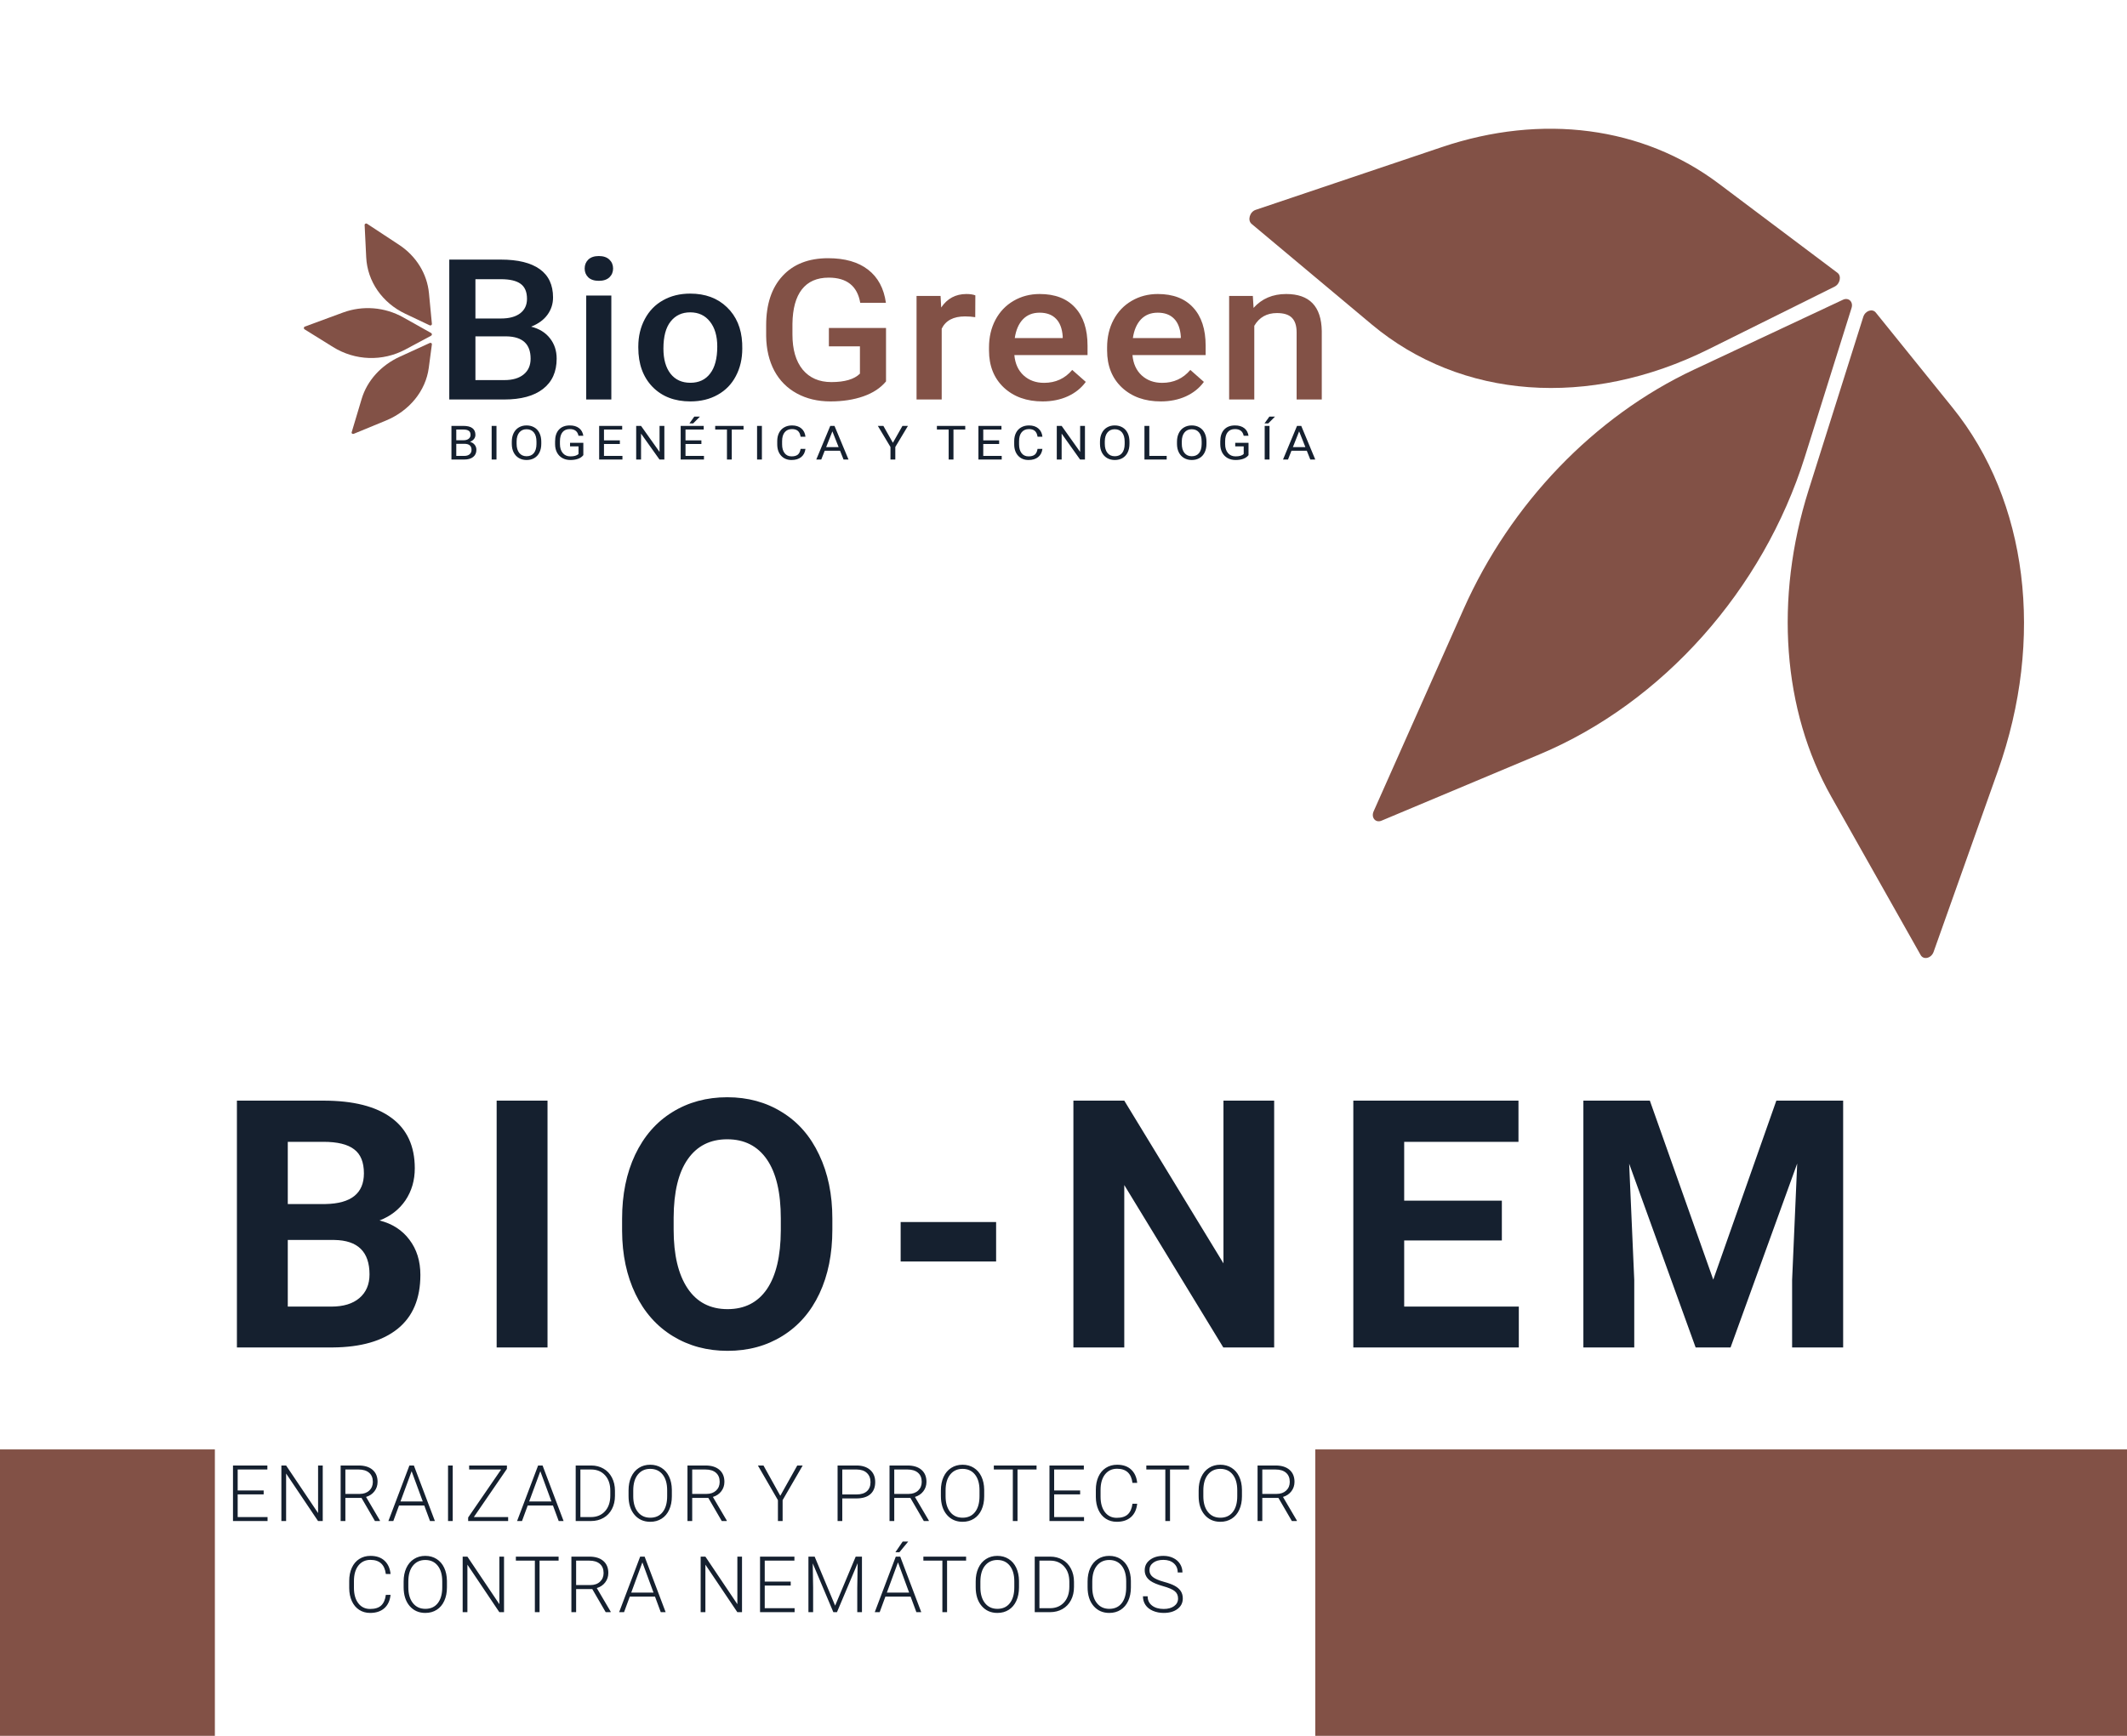 <svg width="980" height="800" viewBox="0 0 980 800" fill="none" xmlns="http://www.w3.org/2000/svg">
<g clip-path="url(#clip0_133_24)">
<path d="M988 668H606V801H988V668Z" fill="#825146"/>
<path d="M99 668H0V801H99V668Z" fill="#825146"/>
<path d="M853.094 141.914L831.582 210.514C812.335 271.896 766.028 323.864 709.409 347.632L636.52 378.227C633.788 379.375 631.612 376.793 632.889 373.921L674.335 280.72C695.986 232.032 734.594 191.878 780.429 170.376L849.14 138.142C851.71 136.936 853.977 139.099 853.094 141.914Z" fill="#825146"/>
<path d="M845.287 132.096L787.274 160.928C732.103 188.349 673.206 184.011 631.97 149.488L576.668 103.191C574.679 101.526 575.799 97.641 578.534 96.719L664.339 67.793C710.534 52.221 756.924 58.33 791.859 84.589L846.597 125.731C848.555 127.201 847.804 130.844 845.287 132.096Z" fill="#825146"/>
<path d="M864.245 144.036L899.68 187.947C934.277 230.821 942.167 294.334 920.478 355.397L890.89 438.698C889.845 441.645 886.264 442.524 884.934 440.162L843.742 367.155C821.291 327.36 817.486 275.999 833.279 225.94L858.495 146.025C859.38 143.219 862.669 142.082 864.245 144.036Z" fill="#825146"/>
<path d="M207 184.116V119.639H230.763C238.604 119.639 244.573 121.1 248.668 124.023C252.764 126.945 254.811 131.3 254.811 137.086C254.811 140.038 253.954 142.695 252.239 145.057C250.525 147.419 248.017 149.249 244.716 150.548C248.462 151.493 251.351 153.279 253.383 155.906C255.446 158.504 256.478 161.634 256.478 165.294C256.478 171.347 254.382 175.996 250.192 179.243C246.033 182.491 240.065 184.116 232.286 184.116H207ZM219.048 155.021V175.17H232.429C236.207 175.17 239.16 174.299 241.287 172.557C243.414 170.815 244.477 168.394 244.477 165.294C244.477 158.593 240.795 155.168 233.43 155.021H219.048ZM219.048 146.784H230.858C234.604 146.784 237.525 146.002 239.62 144.437C241.747 142.843 242.81 140.599 242.81 137.706C242.81 134.518 241.826 132.215 239.858 130.798C237.921 129.381 234.89 128.672 230.763 128.672H219.048V146.784ZM281.667 184.116H270.095V136.2H281.667V184.116ZM269.381 123.757C269.381 122.104 269.936 120.731 271.048 119.639C272.19 118.546 273.81 118 275.905 118C278 118 279.619 118.546 280.762 119.639C281.905 120.731 282.477 122.104 282.477 123.757C282.477 125.381 281.905 126.739 280.762 127.831C279.619 128.894 278 129.425 275.905 129.425C273.81 129.425 272.19 128.894 271.048 127.831C269.936 126.739 269.381 125.381 269.381 123.757ZM294.094 159.715C294.094 155.021 295.094 150.799 297.094 147.05C299.094 143.271 301.904 140.378 305.523 138.37C309.142 136.333 313.301 135.315 317.999 135.315C324.952 135.315 330.587 137.396 334.904 141.559C339.255 145.721 341.603 151.242 341.953 158.121L342 160.645C342 165.368 341.016 169.59 339.048 173.31C337.112 177.03 334.318 179.908 330.667 181.945C327.048 183.983 322.858 185 318.095 185C310.825 185 304.999 182.758 300.618 178.269C296.269 173.753 294.094 167.745 294.094 160.246V159.715ZM305.666 160.645C305.666 165.575 306.761 169.442 308.952 172.247C311.142 175.022 314.19 176.41 318.095 176.41C321.999 176.41 325.032 174.993 327.191 172.159C329.381 169.325 330.476 165.177 330.476 159.715C330.476 154.873 329.349 151.035 327.095 148.201C324.872 145.367 321.841 143.95 317.999 143.95C314.222 143.95 311.221 145.352 308.999 148.157C306.777 150.932 305.666 155.095 305.666 160.645Z" fill="#15202F"/>
<path d="M408.227 175.78C405.715 178.81 402.233 181.103 397.782 182.663C393.331 184.221 388.275 185 382.616 185C376.798 185 371.648 183.78 367.164 181.339C362.681 178.898 359.215 175.412 356.768 170.883C354.351 166.324 353.096 161.015 353 154.956V149.927C353 140.221 355.512 132.647 360.535 127.206C365.558 121.735 372.57 119 381.566 119C389.293 119 395.43 120.765 399.975 124.294C404.522 127.824 407.256 132.912 408.178 139.559H396.351C395.015 131.824 390.167 127.956 381.805 127.956C376.4 127.956 372.282 129.765 369.453 133.383C366.656 136.971 365.209 142.25 365.113 149.221V154.162C365.113 161.103 366.688 166.501 369.835 170.353C373.015 174.177 377.419 176.089 383.045 176.089C389.213 176.089 393.601 174.795 396.208 172.207V159.633H381.901V151.162H408.227V175.78ZM449.334 146.177C447.808 145.941 446.234 145.824 444.613 145.824C439.304 145.824 435.726 147.706 433.882 151.471V184.119H422.293V136.383H433.359L433.645 141.721C436.443 137.574 440.32 135.5 445.28 135.5C446.933 135.5 448.302 135.706 449.383 136.118L449.334 146.177ZM480.379 185C473.036 185 467.073 182.868 462.495 178.603C457.948 174.309 455.675 168.603 455.675 161.486V160.162C455.675 155.397 456.662 151.147 458.633 147.412C460.635 143.647 463.433 140.721 467.026 138.633C470.618 136.544 474.624 135.5 479.044 135.5C486.072 135.5 491.492 137.574 495.307 141.721C499.154 145.868 501.077 151.736 501.077 159.324V163.647H467.359C467.71 167.588 469.124 170.706 471.605 173C474.117 175.295 477.264 176.442 481.047 176.442C486.358 176.442 490.681 174.457 494.018 170.486L500.267 176C498.201 178.853 495.434 181.074 491.968 182.663C488.535 184.221 484.672 185 480.379 185ZM478.997 144.103C475.817 144.103 473.242 145.133 471.27 147.191C469.331 149.25 468.092 152.118 467.551 155.795H489.632V155C489.377 151.412 488.343 148.706 486.532 146.883C484.719 145.03 482.208 144.103 478.997 144.103ZM534.794 185C527.449 185 521.488 182.868 516.91 178.603C512.363 174.309 510.089 168.603 510.089 161.486V160.162C510.089 155.397 511.074 151.147 513.046 147.412C515.049 143.647 517.848 140.721 521.439 138.633C525.032 136.544 529.039 135.5 533.458 135.5C540.484 135.5 545.907 137.574 549.721 141.721C553.567 145.868 555.492 151.736 555.492 159.324V163.647H521.774C522.124 167.588 523.538 170.706 526.017 173C528.53 175.295 531.678 176.442 535.462 176.442C540.77 176.442 545.094 174.457 548.433 170.486L554.681 176C552.614 178.853 549.849 181.074 546.383 182.663C542.948 184.221 539.086 185 534.794 185ZM533.411 144.103C530.231 144.103 527.656 145.133 525.684 147.191C523.746 149.25 522.506 152.118 521.964 155.795H544.045V155C543.792 151.412 542.758 148.706 540.946 146.883C539.133 145.03 536.621 144.103 533.411 144.103ZM577.236 136.383L577.571 141.897C581.386 137.633 586.393 135.5 592.594 135.5C603.339 135.5 608.808 141.191 609 152.574V184.119H597.41V153.191C597.41 150.162 596.695 147.927 595.263 146.486C593.865 145.015 591.56 144.28 588.349 144.28C583.675 144.28 580.193 146.236 577.904 150.147V184.119H566.315V136.383H577.236Z" fill="#825146"/>
<path d="M197.973 149.93L186.767 144.618C176.109 139.567 169.268 129.694 168.727 118.584L168.001 103.685C167.975 103.149 168.64 102.808 169.11 103.117L183.833 112.802C191.76 118.016 196.785 126.152 197.647 135.165L198.997 149.288C199.046 149.793 198.459 150.16 197.973 149.93Z" fill="#825146"/>
<path d="M198.634 154.719L186.845 161.036C176.296 166.689 163.639 166.272 153.448 159.936L140.33 151.78C139.838 151.474 139.911 150.718 140.451 150.519L157.985 144.055C167.145 140.678 177.276 141.491 185.827 146.289L198.644 153.481C199.123 153.75 199.117 154.46 198.634 154.719Z" fill="#825146"/>
<path d="M198.995 158.678L197.552 169.54C196.144 180.144 188.645 189.359 177.783 193.836L162.963 199.942C162.439 200.159 161.875 199.733 162.024 199.236L166.635 183.831C169.148 175.436 175.533 168.369 184.19 164.402L198.012 158.069C198.497 157.846 199.059 158.195 198.995 158.678Z" fill="#825146"/>
<path d="M208 211.788V196.281H213.521C215.354 196.281 216.731 196.629 217.651 197.326C218.579 198.022 219.043 199.05 219.043 200.414C219.043 201.137 218.818 201.78 218.37 202.341C217.922 202.896 217.311 203.324 216.537 203.63C217.45 203.864 218.169 204.312 218.695 204.972C219.228 205.625 219.495 206.406 219.495 207.315C219.495 208.706 219.004 209.799 218.022 210.595C217.04 211.389 215.652 211.788 213.858 211.788H208ZM210.227 204.535V210.116H213.904C214.941 210.116 215.757 209.87 216.352 209.38C216.955 208.883 217.257 208.202 217.257 207.336C217.257 205.469 216.151 204.535 213.939 204.535H210.227ZM210.227 202.896H213.591C214.565 202.896 215.342 202.671 215.923 202.223C216.51 201.777 216.804 201.17 216.804 200.403C216.804 199.551 216.534 198.934 215.992 198.55C215.451 198.16 214.627 197.964 213.521 197.964H210.227V202.896ZM228.754 211.788H226.527V196.281H228.754V211.788ZM249.392 204.535C249.392 206.055 249.113 207.382 248.557 208.517C248 209.647 247.212 210.51 246.191 211.106C245.17 211.701 243.979 212 242.618 212C241.287 212 240.108 211.701 239.08 211.106C238.051 210.502 237.251 209.647 236.679 208.539C236.114 207.425 235.824 206.136 235.809 204.673V203.556C235.809 202.064 236.091 200.748 236.656 199.605C237.22 198.461 238.017 197.589 239.045 196.985C240.081 196.374 241.264 196.069 242.595 196.069C243.948 196.069 245.139 196.37 246.168 196.974C247.203 197.57 248 198.441 248.557 199.583C249.113 200.72 249.392 202.044 249.392 203.556V204.535ZM247.176 203.534C247.176 201.696 246.774 200.285 245.97 199.306C245.166 198.319 244.041 197.826 242.595 197.826C241.187 197.826 240.077 198.319 239.265 199.306C238.461 200.285 238.048 201.648 238.025 203.396V204.535C238.025 206.318 238.431 207.719 239.242 208.742C240.062 209.757 241.187 210.265 242.618 210.265C244.056 210.265 245.17 209.786 245.959 208.827C246.747 207.861 247.153 206.481 247.176 204.684V203.534ZM268.766 209.754C268.193 210.506 267.393 211.07 266.364 211.447C265.344 211.816 264.153 212 262.792 212C261.416 212 260.194 211.706 259.126 211.117C258.059 210.52 257.232 209.676 256.644 208.582C256.064 207.489 255.766 206.221 255.751 204.78V203.427C255.751 201.092 256.343 199.282 257.526 197.997C258.717 196.711 260.387 196.069 262.537 196.069C264.3 196.069 265.719 196.484 266.794 197.315C267.868 198.138 268.526 199.309 268.766 200.829H266.539C266.121 198.778 264.791 197.752 262.548 197.752C261.056 197.752 259.923 198.234 259.15 199.199C258.384 200.158 257.997 201.549 257.99 203.374V204.642C257.99 206.381 258.423 207.766 259.289 208.795C260.155 209.817 261.327 210.329 262.804 210.329C263.638 210.329 264.369 210.243 264.996 210.073C265.622 209.902 266.14 209.616 266.55 209.21V205.728H262.641V204.067H268.766V209.754ZM285.599 204.62H278.28V210.116H286.782V211.788H276.053V196.281H286.666V197.964H278.28V202.948H285.599V204.62ZM306.098 211.788H303.859L295.357 199.839V211.788H293.117V196.281H295.357L303.882 208.283V196.281H306.098V211.788ZM323.163 204.62H315.844V210.116H324.346V211.788H313.617V196.281H324.231V197.964H315.844V202.948H323.163V204.62ZM319.892 192H322.49L319.381 195.131H317.653L319.892 192ZM342.583 197.964H337.155V211.788H334.939V197.964H329.522V196.281H342.583V197.964ZM351.041 211.788H348.814V196.281H351.041V211.788ZM371.111 206.867C370.903 208.508 370.24 209.775 369.127 210.669C368.023 211.556 366.549 212 364.708 212C362.712 212 361.112 211.344 359.905 210.031C358.707 208.716 358.108 206.96 358.108 204.76V203.268C358.108 201.826 358.387 200.559 358.944 199.466C359.507 198.372 360.305 197.534 361.332 196.952C362.362 196.363 363.551 196.069 364.905 196.069C366.699 196.069 368.138 196.53 369.221 197.453C370.303 198.369 370.933 199.639 371.111 201.266H368.873C368.679 200.031 368.258 199.135 367.608 198.582C366.966 198.028 366.065 197.752 364.905 197.752C363.483 197.752 362.365 198.234 361.554 199.199C360.75 200.165 360.347 201.538 360.347 203.322V204.823C360.347 206.506 360.73 207.844 361.496 208.838C362.26 209.831 363.332 210.329 364.708 210.329C365.945 210.329 366.892 210.073 367.55 209.561C368.215 209.043 368.656 208.145 368.873 206.867H371.111ZM387.052 207.741H379.975L378.386 211.788H376.09L382.538 196.281H384.487L390.949 211.788H388.664L387.052 207.741ZM380.649 206.058H386.39L383.514 198.805L380.649 206.058ZM411.391 204.067L415.8 196.281H418.328L412.506 206.004V211.788H410.278V206.004L404.456 196.281H407.007L411.391 204.067ZM444.733 197.964H439.305V211.788H437.09V197.964H431.672V196.281H444.733V197.964ZM460.349 204.62H453.03V210.116H461.532V211.788H450.802V196.281H461.417V197.964H453.03V202.948H460.349V204.62ZM480.292 206.867C480.083 208.508 479.421 209.775 478.308 210.669C477.202 211.556 475.73 212 473.887 212C471.893 212 470.292 211.344 469.086 210.031C467.888 208.716 467.287 206.96 467.287 204.76V203.268C467.287 201.826 467.567 200.559 468.123 199.466C468.688 198.372 469.484 197.534 470.513 196.952C471.541 196.363 472.732 196.069 474.086 196.069C475.88 196.069 477.317 196.53 478.401 197.453C479.482 198.369 480.114 199.639 480.292 201.266H478.052C477.858 200.031 477.438 199.135 476.787 198.582C476.147 198.028 475.247 197.752 474.086 197.752C472.663 197.752 471.546 198.234 470.733 199.199C469.929 200.165 469.526 201.538 469.526 203.322V204.823C469.526 206.506 469.91 207.844 470.676 208.838C471.441 209.831 472.513 210.329 473.887 210.329C475.126 210.329 476.073 210.073 476.729 209.561C477.396 209.043 477.836 208.145 478.052 206.867H480.292ZM499.886 211.788H497.646L489.144 199.839V211.788H486.906V196.281H489.144L497.67 208.283V196.281H499.886V211.788ZM520.396 204.535C520.396 206.055 520.117 207.382 519.56 208.517C519.004 209.647 518.215 210.51 517.195 211.106C516.174 211.701 514.982 212 513.622 212C512.292 212 511.113 211.701 510.083 211.106C509.056 210.502 508.255 209.647 507.683 208.539C507.118 207.425 506.828 206.136 506.812 204.673V203.556C506.812 202.064 507.095 200.748 507.658 199.605C508.224 198.461 509.021 197.589 510.049 196.985C511.085 196.374 512.268 196.069 513.599 196.069C514.951 196.069 516.143 196.37 517.17 196.974C518.208 197.57 519.004 198.441 519.56 199.583C520.117 200.72 520.396 202.044 520.396 203.556V204.535ZM518.18 203.534C518.18 201.696 517.777 200.285 516.975 199.306C516.17 198.319 515.045 197.826 513.599 197.826C512.191 197.826 511.081 198.319 510.27 199.306C509.466 200.285 509.051 201.648 509.028 203.396V204.535C509.028 206.318 509.434 207.719 510.246 208.742C511.066 209.757 512.191 210.265 513.622 210.265C515.061 210.265 516.174 209.786 516.963 208.827C517.751 207.861 518.158 206.481 518.18 204.684V203.534ZM529.538 210.116H537.542V211.788H527.299V196.281H529.538V210.116ZM555.871 204.535C555.871 206.055 555.594 207.382 555.037 208.517C554.481 209.647 553.691 210.51 552.67 211.106C551.649 211.701 550.458 212 549.097 212C547.768 212 546.588 211.701 545.561 211.106C544.531 210.502 543.73 209.647 543.158 208.539C542.595 207.425 542.303 206.136 542.289 204.673V203.556C542.289 202.064 542.57 200.748 543.136 199.605C543.701 198.461 544.496 197.589 545.524 196.985C546.562 196.374 547.745 196.069 549.074 196.069C550.428 196.069 551.618 196.37 552.647 196.974C553.684 197.57 554.481 198.441 555.037 199.583C555.594 200.72 555.871 202.044 555.871 203.556V204.535ZM553.656 203.534C553.656 201.696 553.254 200.285 552.45 199.306C551.646 198.319 550.521 197.826 549.074 197.826C547.666 197.826 546.557 198.319 545.746 199.306C544.941 200.285 544.528 201.648 544.505 203.396V204.535C544.505 206.318 544.91 207.719 545.723 208.742C546.543 209.757 547.666 210.265 549.097 210.265C550.536 210.265 551.649 209.786 552.438 208.827C553.227 207.861 553.633 206.481 553.656 204.684V203.534ZM575.246 209.754C574.673 210.506 573.873 211.07 572.845 211.447C571.824 211.816 570.633 212 569.272 212C567.895 212 566.674 211.706 565.606 211.117C564.539 210.52 563.712 209.676 563.124 208.582C562.545 207.489 562.246 206.221 562.231 204.78V203.427C562.231 201.092 562.822 199.282 564.005 197.997C565.196 196.711 566.866 196.069 569.017 196.069C570.779 196.069 572.199 196.484 573.274 197.315C574.349 198.138 575.007 199.309 575.246 200.829H573.019C572.601 198.778 571.271 197.752 569.028 197.752C567.536 197.752 566.402 198.234 565.629 199.199C564.865 200.158 564.478 201.549 564.471 203.374V204.642C564.471 206.381 564.903 207.766 565.769 208.795C566.636 209.817 567.806 210.329 569.284 210.329C570.118 210.329 570.849 210.243 571.475 210.073C572.102 209.902 572.62 209.616 573.03 209.21V205.728H569.122V204.067H575.246V209.754ZM584.921 211.788H582.695V196.281H584.921V211.788ZM584.852 192H587.451L584.342 195.131H582.613L584.852 192ZM602.103 207.741H595.028L593.439 211.788H591.141L597.591 196.281H599.54L606 211.788H603.715L602.103 207.741ZM595.7 206.058H601.443L598.564 198.805L595.7 206.058Z" fill="#15202F"/>
<path d="M109.156 621V507.25H149C162.802 507.25 173.271 509.906 180.406 515.219C187.542 520.479 191.109 528.214 191.109 538.422C191.109 543.995 189.677 548.917 186.812 553.188C183.948 557.406 179.964 560.505 174.859 562.484C180.693 563.943 185.276 566.885 188.609 571.312C191.995 575.74 193.688 581.156 193.688 587.562C193.688 598.5 190.198 606.781 183.219 612.406C176.24 618.031 166.292 620.896 153.375 621H109.156ZM132.594 571.469V602.172H152.672C158.193 602.172 162.49 600.87 165.562 598.266C168.688 595.609 170.25 591.964 170.25 587.328C170.25 576.911 164.859 571.625 154.078 571.469H132.594ZM132.594 554.906H149.938C161.76 554.698 167.672 549.984 167.672 540.766C167.672 535.609 166.161 531.911 163.141 529.672C160.172 527.38 155.458 526.234 149 526.234H132.594V554.906ZM252.266 621H228.828V507.25H252.266V621ZM383.5 566.703C383.5 577.901 381.521 587.719 377.562 596.156C373.604 604.594 367.927 611.104 360.531 615.688C353.188 620.271 344.75 622.562 335.219 622.562C325.792 622.562 317.38 620.297 309.984 615.766C302.589 611.234 296.859 604.776 292.797 596.391C288.734 587.953 286.677 578.266 286.625 567.328V561.703C286.625 550.505 288.63 540.661 292.641 532.172C296.703 523.63 302.406 517.094 309.75 512.562C317.146 507.979 325.583 505.688 335.062 505.688C344.542 505.688 352.953 507.979 360.297 512.562C367.693 517.094 373.396 523.63 377.406 532.172C381.469 540.661 383.5 550.479 383.5 561.625V566.703ZM359.75 561.547C359.75 549.62 357.615 540.557 353.344 534.359C349.073 528.161 342.979 525.062 335.062 525.062C327.198 525.062 321.13 528.135 316.859 534.281C312.589 540.375 310.427 549.333 310.375 561.156V566.703C310.375 578.318 312.51 587.328 316.781 593.734C321.052 600.141 327.198 603.344 335.219 603.344C343.083 603.344 349.125 600.271 353.344 594.125C357.562 587.927 359.698 578.917 359.75 567.094V561.547ZM458.953 581.391H414.969V563.188H458.953V581.391ZM587.062 621H563.625L518 546.156V621H494.562V507.25H518L563.703 582.25V507.25H587.062V621ZM691.969 571.703H646.969V602.172H699.781V621H623.531V507.25H699.625V526.234H646.969V553.344H691.969V571.703ZM760.156 507.25L789.375 589.75L818.438 507.25H849.219V621H825.703V589.906L828.047 536.234L797.344 621H781.25L750.625 536.312L752.969 589.906V621H729.531V507.25H760.156Z" fill="#15202F"/>
<path d="M121.481 688.73H109.511V699.172H123.274V701H107.348V675.406H123.186V677.252H109.511V686.902H121.481V688.73ZM148.699 701H146.537L131.824 679.098V701H129.645V675.406H131.824L146.555 697.326V675.406H148.699V701ZM166.566 690.348H159.13V701H156.95V675.406H165.265C167.995 675.406 170.128 676.068 171.663 677.393C173.198 678.717 173.966 680.568 173.966 682.947C173.966 684.588 173.486 686.035 172.525 687.289C171.564 688.543 170.275 689.41 168.657 689.891L175.056 700.771V701H172.753L166.566 690.348ZM159.13 688.502H165.757C167.573 688.502 169.032 687.986 170.134 686.955C171.236 685.924 171.786 684.588 171.786 682.947C171.786 681.143 171.212 679.742 170.064 678.746C168.915 677.75 167.304 677.252 165.23 677.252H159.13V688.502ZM195.471 693.828H183.852L181.215 701H178.948L188.633 675.406H190.69L200.375 701H198.125L195.471 693.828ZM184.52 691.982H194.786L189.653 678.043L184.52 691.982ZM208.591 701H206.429V675.406H208.591V701ZM218.319 699.172H234.122V701H215.7V699.365L230.887 677.252H216.157V675.406H233.559V676.953L218.319 699.172ZM254.766 693.828H243.146L240.51 701H238.242L247.928 675.406H249.984L259.67 701H257.42L254.766 693.828ZM243.814 691.982H254.08L248.947 678.043L243.814 691.982ZM265.249 701V675.406H272.404C274.501 675.406 276.382 675.887 278.046 676.848C279.71 677.797 281.005 679.162 281.931 680.943C282.868 682.725 283.337 684.752 283.337 687.025V689.381C283.337 691.666 282.874 693.693 281.948 695.463C281.023 697.232 279.716 698.598 278.029 699.559C276.353 700.52 274.425 701 272.245 701H265.249ZM267.411 677.252V699.172H272.263C274.958 699.172 277.12 698.281 278.749 696.5C280.378 694.707 281.193 692.287 281.193 689.24V686.99C281.193 684.049 280.39 681.693 278.784 679.924C277.179 678.154 275.064 677.264 272.439 677.252H267.411ZM309.553 689.592C309.553 691.947 309.143 694.016 308.323 695.797C307.514 697.578 306.354 698.949 304.842 699.91C303.33 700.871 301.584 701.352 299.604 701.352C296.616 701.352 294.202 700.285 292.362 698.152C290.522 696.008 289.602 693.119 289.602 689.486V686.85C289.602 684.518 290.012 682.455 290.832 680.662C291.664 678.857 292.836 677.475 294.348 676.514C295.86 675.541 297.6 675.055 299.569 675.055C301.537 675.055 303.272 675.529 304.772 676.479C306.284 677.428 307.45 678.77 308.27 680.504C309.09 682.238 309.518 684.248 309.553 686.533V689.592ZM307.391 686.814C307.391 683.732 306.694 681.318 305.299 679.572C303.905 677.826 301.995 676.953 299.569 676.953C297.19 676.953 295.291 677.832 293.873 679.59C292.467 681.336 291.764 683.779 291.764 686.92V689.592C291.764 692.627 292.467 695.035 293.873 696.816C295.28 698.586 297.19 699.471 299.604 699.471C302.053 699.471 303.963 698.598 305.334 696.852C306.705 695.094 307.391 692.65 307.391 689.521V686.814ZM326.365 690.348H318.929V701H316.75V675.406H325.064C327.795 675.406 329.927 676.068 331.462 677.393C332.998 678.717 333.765 680.568 333.765 682.947C333.765 684.588 333.285 686.035 332.324 687.289C331.363 688.543 330.074 689.41 328.457 689.891L334.855 700.771V701H332.552L326.365 690.348ZM318.929 688.502H325.556C327.373 688.502 328.832 687.986 329.933 686.955C331.035 685.924 331.586 684.588 331.586 682.947C331.586 681.143 331.011 679.742 329.863 678.746C328.714 677.75 327.103 677.252 325.029 677.252H318.929V688.502ZM359.514 689.363L367.336 675.406H369.832L360.586 691.367V701H358.424V691.367L349.195 675.406H351.762L359.514 689.363ZM388.075 690.576V701H385.912V675.406H394.631C397.291 675.406 399.389 676.086 400.924 677.445C402.471 678.805 403.245 680.674 403.245 683.053C403.245 685.455 402.5 687.312 401.012 688.625C399.536 689.926 397.391 690.576 394.578 690.576H388.075ZM388.075 688.748H394.631C396.729 688.748 398.328 688.25 399.43 687.254C400.532 686.258 401.082 684.869 401.082 683.088C401.082 681.318 400.532 679.912 399.43 678.869C398.34 677.814 396.787 677.275 394.772 677.252H388.075V688.748ZM419.459 690.348H412.023V701H409.843V675.406H418.158C420.888 675.406 423.021 676.068 424.556 677.393C426.091 678.717 426.859 680.568 426.859 682.947C426.859 684.588 426.379 686.035 425.418 687.289C424.457 688.543 423.168 689.41 421.55 689.891L427.949 700.771V701H425.646L419.459 690.348ZM412.023 688.502H418.65C420.466 688.502 421.925 687.986 423.027 686.955C424.129 685.924 424.679 684.588 424.679 682.947C424.679 681.143 424.105 679.742 422.957 678.746C421.808 677.75 420.197 677.252 418.123 677.252H412.023V688.502ZM453.462 689.592C453.462 691.947 453.052 694.016 452.231 695.797C451.423 697.578 450.263 698.949 448.751 699.91C447.239 700.871 445.493 701.352 443.513 701.352C440.524 701.352 438.11 700.285 436.27 698.152C434.43 696.008 433.511 693.119 433.511 689.486V686.85C433.511 684.518 433.921 682.455 434.741 680.662C435.573 678.857 436.745 677.475 438.257 676.514C439.768 675.541 441.509 675.055 443.477 675.055C445.446 675.055 447.18 675.529 448.68 676.479C450.192 677.428 451.358 678.77 452.179 680.504C452.999 682.238 453.427 684.248 453.462 686.533V689.592ZM451.3 686.814C451.3 683.732 450.602 681.318 449.208 679.572C447.813 677.826 445.903 676.953 443.477 676.953C441.098 676.953 439.2 677.832 437.782 679.59C436.376 681.336 435.673 683.779 435.673 686.92V689.592C435.673 692.627 436.376 695.035 437.782 696.816C439.188 698.586 441.098 699.471 443.513 699.471C445.962 699.471 447.872 698.598 449.243 696.852C450.614 695.094 451.3 692.65 451.3 689.521V686.814ZM477.586 677.252H468.814V701H466.652V677.252H457.898V675.406H477.586V677.252ZM497.667 688.73H485.696V699.172H499.46V701H483.534V675.406H499.372V677.252H485.696V686.902H497.667V688.73ZM523.953 693.02C523.661 695.715 522.694 697.777 521.053 699.207C519.424 700.637 517.25 701.352 514.532 701.352C512.633 701.352 510.952 700.877 509.487 699.928C508.034 698.979 506.909 697.637 506.112 695.902C505.315 694.156 504.911 692.164 504.899 689.926V686.604C504.899 684.33 505.297 682.314 506.094 680.557C506.891 678.799 508.034 677.445 509.522 676.496C511.022 675.535 512.745 675.055 514.69 675.055C517.432 675.055 519.594 675.799 521.176 677.287C522.77 678.764 523.696 680.809 523.953 683.422H521.774C521.235 679.074 518.873 676.9 514.69 676.9C512.37 676.9 510.518 677.768 509.135 679.502C507.764 681.236 507.078 683.633 507.078 686.691V689.82C507.078 692.773 507.746 695.129 509.082 696.887C510.43 698.645 512.246 699.523 514.532 699.523C516.793 699.523 518.498 698.984 519.647 697.906C520.795 696.816 521.504 695.188 521.774 693.02H523.953ZM547.849 677.252H539.078V701H536.916V677.252H528.162V675.406H547.849V677.252ZM572.22 689.592C572.22 691.947 571.809 694.016 570.989 695.797C570.18 697.578 569.02 698.949 567.509 699.91C565.997 700.871 564.251 701.352 562.27 701.352C559.282 701.352 556.868 700.285 555.028 698.152C553.188 696.008 552.268 693.119 552.268 689.486V686.85C552.268 684.518 552.679 682.455 553.499 680.662C554.331 678.857 555.503 677.475 557.014 676.514C558.526 675.541 560.266 675.055 562.235 675.055C564.204 675.055 565.938 675.529 567.438 676.479C568.95 677.428 570.116 678.77 570.936 680.504C571.757 682.238 572.184 684.248 572.22 686.533V689.592ZM570.057 686.814C570.057 683.732 569.36 681.318 567.966 679.572C566.571 677.826 564.661 676.953 562.235 676.953C559.856 676.953 557.958 677.832 556.54 679.59C555.134 681.336 554.43 683.779 554.43 686.92V689.592C554.43 692.627 555.134 695.035 556.54 696.816C557.946 698.586 559.856 699.471 562.27 699.471C564.72 699.471 566.63 698.598 568.001 696.852C569.372 695.094 570.057 692.65 570.057 689.521V686.814ZM589.031 690.348H581.596V701H579.416V675.406H587.73C590.461 675.406 592.594 676.068 594.129 677.393C595.664 678.717 596.432 680.568 596.432 682.947C596.432 684.588 595.951 686.035 594.99 687.289C594.029 688.543 592.74 689.41 591.123 689.891L597.521 700.771V701H595.219L589.031 690.348ZM581.596 688.502H588.223C590.039 688.502 591.498 687.986 592.6 686.955C593.701 685.924 594.252 684.588 594.252 682.947C594.252 681.143 593.678 679.742 592.529 678.746C591.381 677.75 589.77 677.252 587.695 677.252H581.596V688.502ZM179.953 735.02C179.66 737.715 178.693 739.777 177.053 741.207C175.424 742.637 173.25 743.352 170.531 743.352C168.633 743.352 166.951 742.877 165.486 741.928C164.033 740.979 162.908 739.637 162.111 737.902C161.314 736.156 160.91 734.164 160.898 731.926V728.604C160.898 726.33 161.297 724.314 162.094 722.557C162.891 720.799 164.033 719.445 165.521 718.496C167.021 717.535 168.744 717.055 170.689 717.055C173.432 717.055 175.594 717.799 177.176 719.287C178.77 720.764 179.695 722.809 179.953 725.422H177.773C177.234 721.074 174.873 718.9 170.689 718.9C168.369 718.9 166.518 719.768 165.135 721.502C163.764 723.236 163.078 725.633 163.078 728.691V731.82C163.078 734.773 163.746 737.129 165.082 738.887C166.43 740.645 168.246 741.523 170.531 741.523C172.793 741.523 174.498 740.984 175.646 739.906C176.795 738.816 177.504 737.188 177.773 735.02H179.953ZM205.923 731.592C205.923 733.947 205.513 736.016 204.693 737.797C203.884 739.578 202.724 740.949 201.212 741.91C199.7 742.871 197.954 743.352 195.974 743.352C192.986 743.352 190.571 742.285 188.732 740.152C186.892 738.008 185.972 735.119 185.972 731.486V728.85C185.972 726.518 186.382 724.455 187.202 722.662C188.034 720.857 189.206 719.475 190.718 718.514C192.23 717.541 193.97 717.055 195.939 717.055C197.907 717.055 199.642 717.529 201.142 718.479C202.654 719.428 203.82 720.77 204.64 722.504C205.46 724.238 205.888 726.248 205.923 728.533V731.592ZM203.761 728.814C203.761 725.732 203.064 723.318 201.669 721.572C200.275 719.826 198.364 718.953 195.939 718.953C193.56 718.953 191.661 719.832 190.243 721.59C188.837 723.336 188.134 725.779 188.134 728.92V731.592C188.134 734.627 188.837 737.035 190.243 738.816C191.65 740.586 193.56 741.471 195.974 741.471C198.423 741.471 200.333 740.598 201.704 738.852C203.075 737.094 203.761 734.65 203.761 731.521V728.814ZM232.227 743H230.065L215.352 721.098V743H213.172V717.406H215.352L230.082 739.326V717.406H232.227V743ZM257.371 719.252H248.599V743H246.437V719.252H237.683V717.406H257.371V719.252ZM272.882 732.348H265.446V743H263.266V717.406H271.581C274.311 717.406 276.444 718.068 277.979 719.393C279.514 720.717 280.282 722.568 280.282 724.947C280.282 726.588 279.802 728.035 278.841 729.289C277.88 730.543 276.591 731.41 274.973 731.891L281.372 742.771V743H279.069L272.882 732.348ZM265.446 730.502H272.073C273.889 730.502 275.348 729.986 276.45 728.955C277.552 727.924 278.102 726.588 278.102 724.947C278.102 723.143 277.528 721.742 276.38 720.746C275.231 719.75 273.62 719.252 271.546 719.252H265.446V730.502ZM301.787 735.828H290.168L287.531 743H285.264L294.949 717.406H297.006L306.691 743H304.441L301.787 735.828ZM290.836 733.982H301.102L295.969 720.043L290.836 733.982ZM341.879 743H339.717L325.004 721.098V743H322.825V717.406H325.004L339.735 739.326V717.406H341.879V743ZM364.316 730.73H352.345V741.172H366.109V743H350.183V717.406H366.021V719.252H352.345V728.902H364.316V730.73ZM375.345 717.406L384.784 739.994L394.259 717.406H397.141V743H394.979V731.855L395.155 720.43L385.628 743H383.958L374.466 720.518L374.641 731.785V743H372.479V717.406H375.345ZM419.561 735.828H407.941L405.305 743H403.037L412.723 717.406H414.779L424.465 743H422.215L419.561 735.828ZM408.609 733.982H418.875L413.742 720.043L408.609 733.982ZM415.904 710.463H418.453L414.393 715.385H412.547L415.904 710.463ZM445.126 719.252H436.355V743H434.193V719.252H425.439V717.406H445.126V719.252ZM469.496 731.592C469.496 733.947 469.086 736.016 468.266 737.797C467.457 739.578 466.297 740.949 464.786 741.91C463.274 742.871 461.528 743.352 459.547 743.352C456.559 743.352 454.145 742.285 452.305 740.152C450.465 738.008 449.545 735.119 449.545 731.486V728.85C449.545 726.518 449.955 724.455 450.776 722.662C451.608 720.857 452.78 719.475 454.291 718.514C455.803 717.541 457.543 717.055 459.512 717.055C461.481 717.055 463.215 717.529 464.715 718.479C466.227 719.428 467.393 720.77 468.213 722.504C469.034 724.238 469.461 726.248 469.496 728.533V731.592ZM467.334 728.814C467.334 725.732 466.637 723.318 465.243 721.572C463.848 719.826 461.938 718.953 459.512 718.953C457.133 718.953 455.235 719.832 453.817 721.59C452.411 723.336 451.707 725.779 451.707 728.92V731.592C451.707 734.627 452.411 737.035 453.817 738.816C455.223 740.586 457.133 741.471 459.547 741.471C461.996 741.471 463.907 740.598 465.278 738.852C466.649 737.094 467.334 734.65 467.334 731.521V728.814ZM476.746 743V717.406H483.9C485.998 717.406 487.879 717.887 489.543 718.848C491.207 719.797 492.502 721.162 493.427 722.943C494.365 724.725 494.834 726.752 494.834 729.025V731.381C494.834 733.666 494.371 735.693 493.445 737.463C492.519 739.232 491.212 740.598 489.525 741.559C487.849 742.52 485.921 743 483.742 743H476.746ZM478.908 719.252V741.172H483.759C486.455 741.172 488.617 740.281 490.246 738.5C491.875 736.707 492.689 734.287 492.689 731.24V728.99C492.689 726.049 491.886 723.693 490.281 721.924C488.675 720.154 486.56 719.264 483.935 719.252H478.908ZM521.05 731.592C521.05 733.947 520.639 736.016 519.819 737.797C519.011 739.578 517.85 740.949 516.339 741.91C514.827 742.871 513.081 743.352 511.1 743.352C508.112 743.352 505.698 742.285 503.858 740.152C502.018 738.008 501.098 735.119 501.098 731.486V728.85C501.098 726.518 501.509 724.455 502.329 722.662C503.161 720.857 504.333 719.475 505.845 718.514C507.356 717.541 509.096 717.055 511.065 717.055C513.034 717.055 514.768 717.529 516.268 718.479C517.78 719.428 518.946 720.77 519.766 722.504C520.587 724.238 521.014 726.248 521.05 728.533V731.592ZM518.888 728.814C518.888 725.732 518.19 723.318 516.796 721.572C515.401 719.826 513.491 718.953 511.065 718.953C508.686 718.953 506.788 719.832 505.37 721.59C503.964 723.336 503.261 725.779 503.261 728.92V731.592C503.261 734.627 503.964 737.035 505.37 738.816C506.776 740.586 508.686 741.471 511.1 741.471C513.55 741.471 515.46 740.598 516.831 738.852C518.202 737.094 518.888 734.65 518.888 731.521V728.814ZM542.783 736.707C542.783 735.289 542.285 734.17 541.289 733.35C540.293 732.518 538.471 731.732 535.822 730.994C533.174 730.244 531.24 729.43 530.021 728.551C528.287 727.309 527.42 725.68 527.42 723.664C527.42 721.707 528.223 720.119 529.828 718.9C531.445 717.67 533.508 717.055 536.016 717.055C537.715 717.055 539.232 717.383 540.568 718.039C541.916 718.695 542.959 719.609 543.697 720.781C544.436 721.953 544.805 723.26 544.805 724.701H542.625C542.625 722.955 542.027 721.555 540.832 720.5C539.637 719.434 538.031 718.9 536.016 718.9C534.059 718.9 532.5 719.34 531.34 720.219C530.18 721.086 529.6 722.223 529.6 723.629C529.6 724.93 530.121 725.99 531.164 726.811C532.207 727.631 533.877 728.357 536.174 728.99C538.471 729.611 540.211 730.262 541.395 730.941C542.578 731.609 543.469 732.412 544.066 733.35C544.664 734.287 544.963 735.395 544.963 736.672C544.963 738.688 544.154 740.305 542.537 741.523C540.932 742.742 538.811 743.352 536.174 743.352C534.369 743.352 532.711 743.029 531.199 742.385C529.699 741.74 528.557 740.838 527.771 739.678C526.998 738.518 526.611 737.188 526.611 735.688H528.773C528.773 737.492 529.447 738.916 530.795 739.959C532.143 741.002 533.936 741.523 536.174 741.523C538.166 741.523 539.766 741.084 540.973 740.205C542.18 739.326 542.783 738.16 542.783 736.707Z" fill="#15202F"/>
</g>
<defs>
<clipPath id="clip0_133_24">
<rect width="980" height="800" fill="white"/>
</clipPath>
</defs>
</svg>
